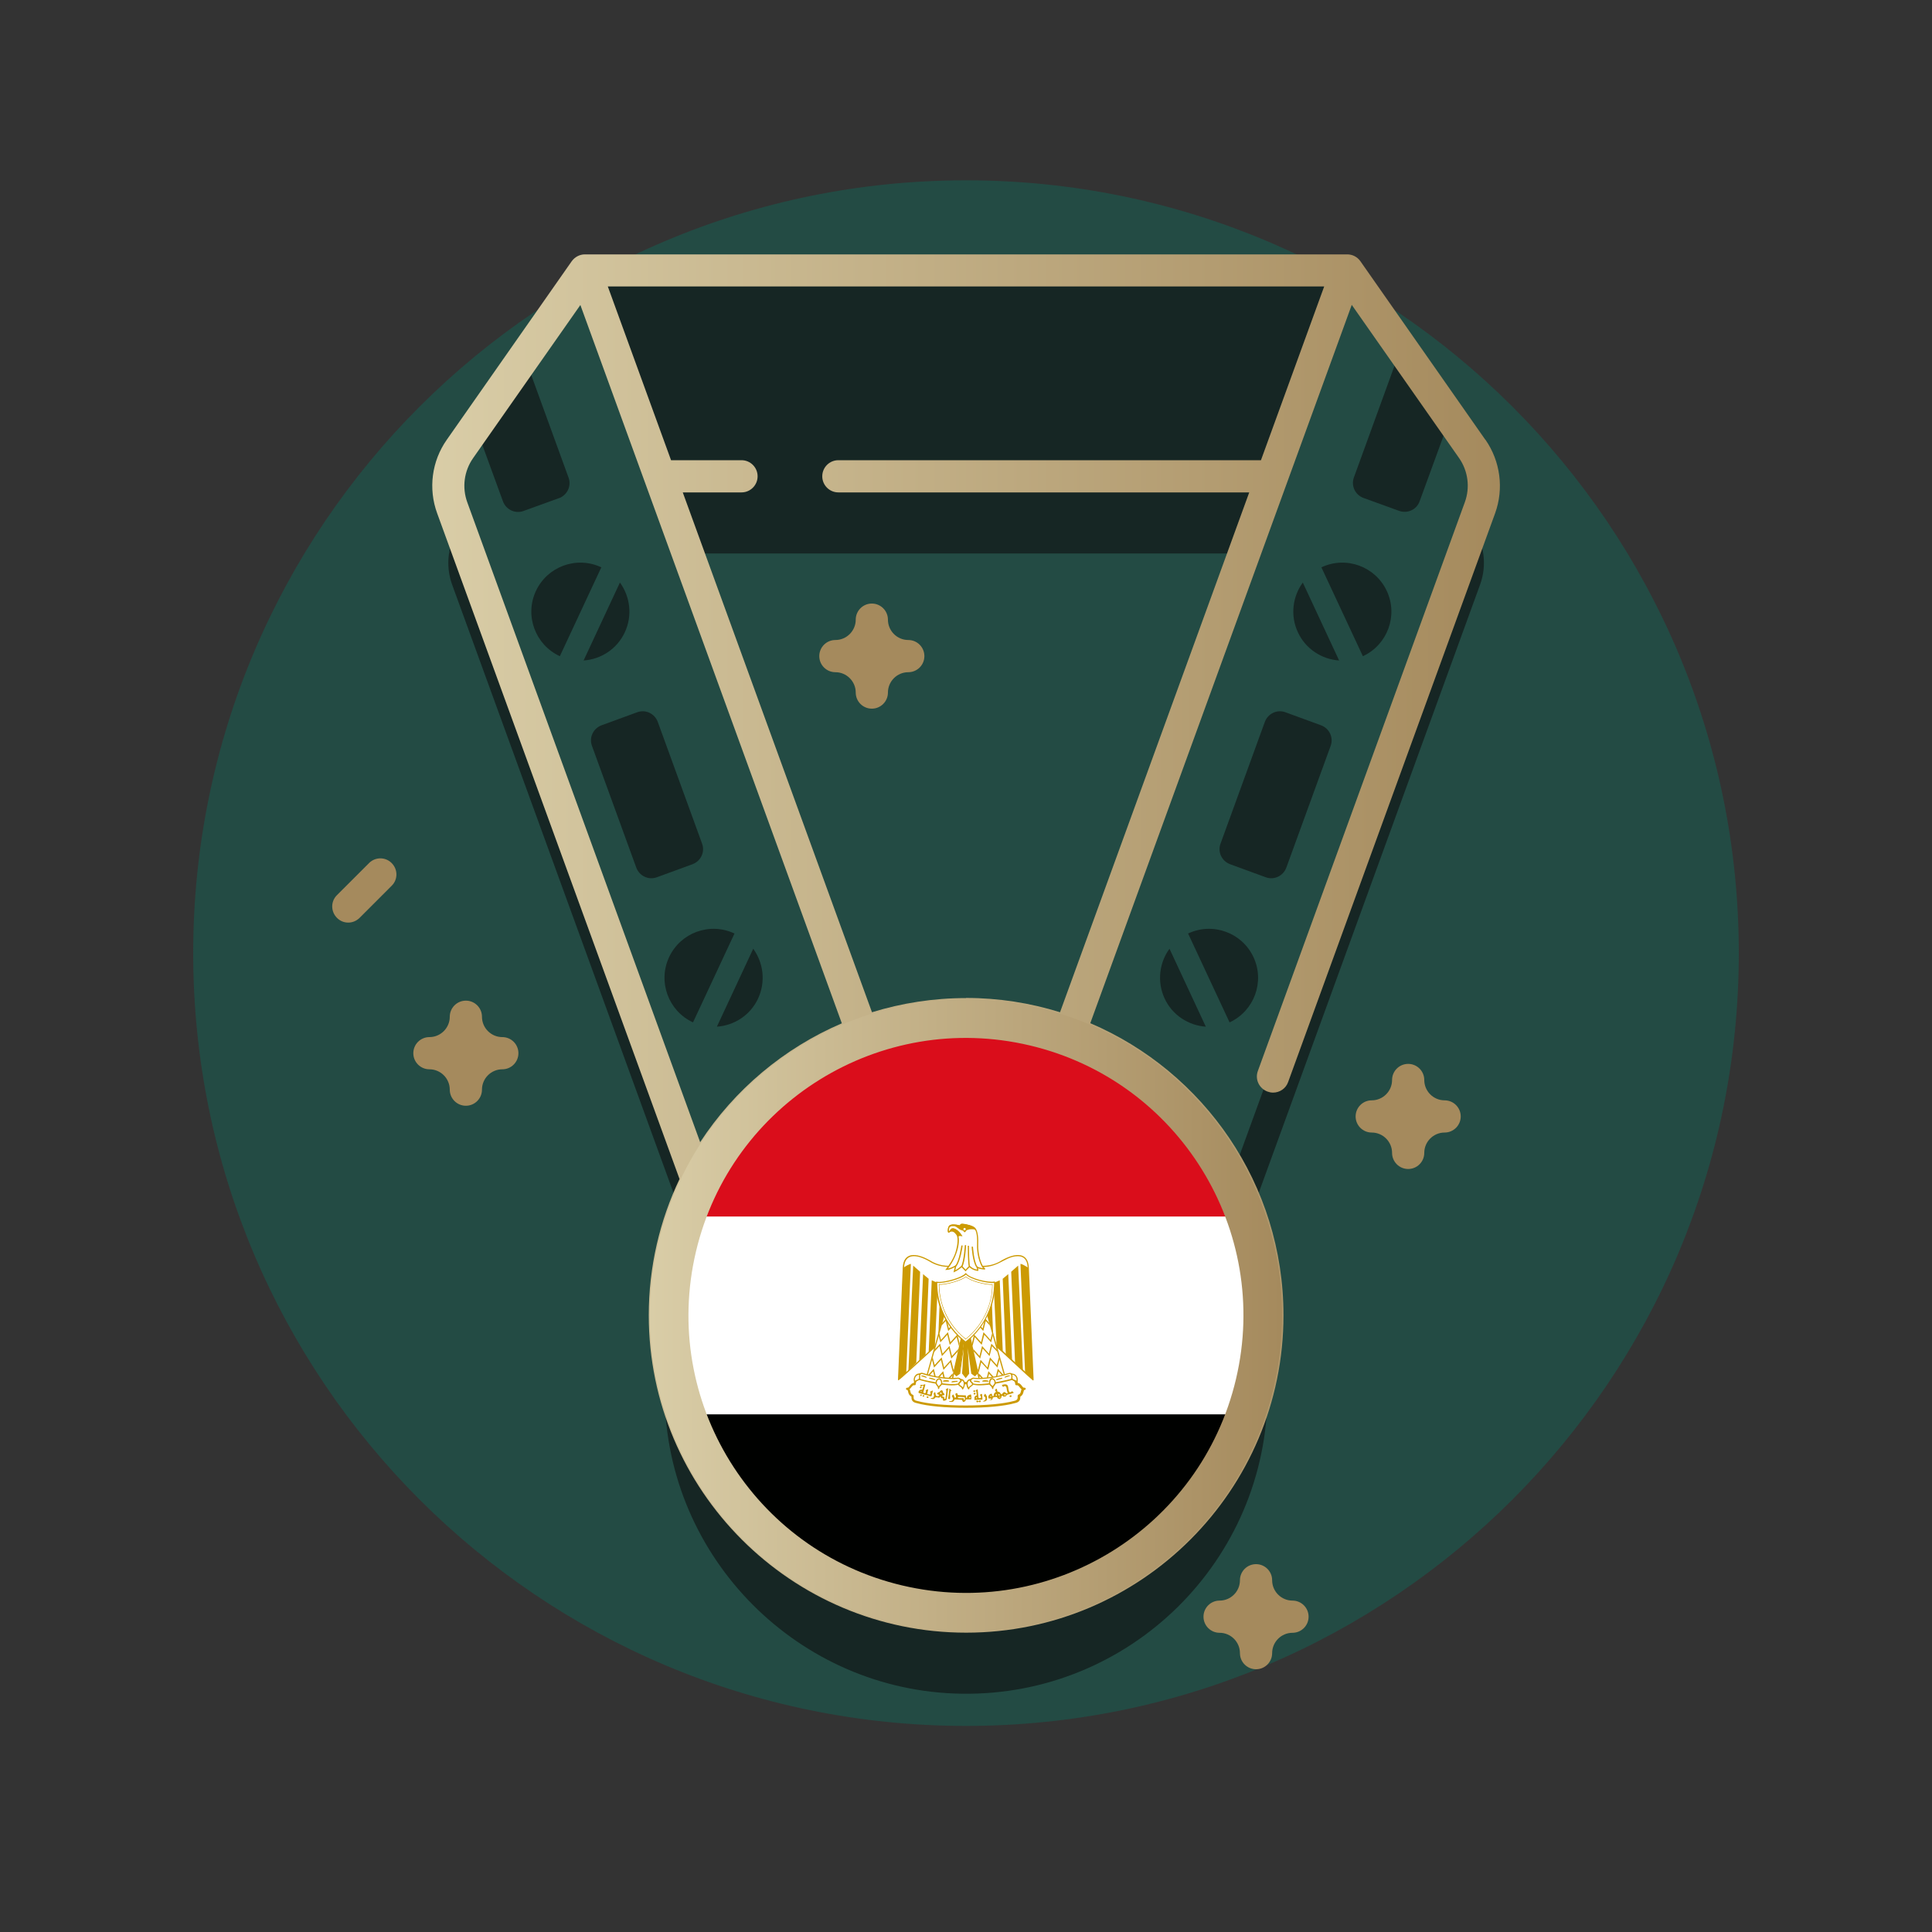 <svg width="150" height="150" viewBox="0 0 150 150" fill="none" xmlns="http://www.w3.org/2000/svg">
<rect x="0" y="0" width="150" height="150" fill="#333333" stroke="none"/>
<g clip-path="url(#clip0_2770_62047)">
<path d="M75 134C108.137 134 135 107.137 135 74C135 40.863 108.137 14 75 14C41.863 14 15 40.863 15 74C15 107.137 41.863 134 75 134Z" fill="#234B44"/>
<path d="M114.29 40.84L105.33 28.05C104.86 27.38 104.1 26.99 103.29 26.99H46.71C45.9 26.99 45.13 27.39 44.67 28.05L35.71 40.84C34.78 42.17 34.55 43.88 35.11 45.41L54.1 97.59C52.47 100.82 51.57 104.47 51.61 108.34C51.73 120.99 62.04 131.33 74.69 131.5C87.76 131.68 98.41 121.13 98.41 108.1C98.41 104.32 97.51 100.74 95.92 97.58L114.91 45.4C115.47 43.87 115.24 42.17 114.31 40.83L114.29 40.84ZM66.94 86.14L51.23 42.97H98.78L83.07 86.14C80.56 85.22 77.84 84.71 75.01 84.71C72.18 84.71 69.46 85.21 66.951 86.14H66.94Z" fill="#162624"/>
<path d="M103.681 36.99L104.231 21.01H45.051L45.601 36.99H103.681Z" fill="#162624"/>
<path d="M45.391 30.8L45.601 36.98H103.681L103.891 30.8H45.391Z" fill="#162624"/>
<path d="M70.029 89.64L55.009 95.11L34.739 39.43C34.179 37.9 34.409 36.2 35.339 34.86L36.809 32.77L37.929 33.13L40.519 29.43L40.599 27.36L45.049 21L70.029 89.64Z" fill="#234B44"/>
<path d="M79.25 89.64L94.27 95.11L114.54 39.43C115.1 37.9 114.87 36.2 113.94 34.86L112.47 32.77L111.35 33.13L108.76 29.43L108.68 27.36L104.23 21L79.25 89.64Z" fill="#234B44"/>
<path d="M43.411 38.67L40.651 39.67C40.001 39.91 39.291 39.57 39.051 38.93L36.801 32.77L40.581 27.37C40.631 27.44 40.671 27.53 40.701 27.62L44.141 37.08C44.381 37.73 44.041 38.44 43.401 38.68L43.411 38.67Z" fill="#162624"/>
<path d="M49.4 67.36L45.96 57.91C45.72 57.26 46.06 56.55 46.71 56.31L49.47 55.3C50.12 55.06 50.83 55.4 51.07 56.05L54.51 65.5C54.75 66.15 54.41 66.86 53.76 67.1L51 68.11C50.35 68.35 49.64 68.01 49.4 67.36Z" fill="#162624"/>
<path d="M46.69 44.04C46.69 44.04 46.679 44.04 46.669 44.04C44.76 43.15 42.499 43.98 41.609 45.88C40.719 47.79 41.55 50.05 43.45 50.94C43.45 50.94 43.459 50.94 43.469 50.94L46.69 44.04Z" fill="#162624"/>
<path d="M48.13 45.23L45.31 51.28C46.651 51.19 47.91 50.39 48.511 49.09C49.12 47.79 48.92 46.31 48.13 45.23Z" fill="#162624"/>
<path d="M57.029 72.47C57.029 72.47 57.019 72.47 57.009 72.47C55.099 71.58 52.839 72.41 51.949 74.31C51.059 76.22 51.889 78.48 53.789 79.37C53.789 79.37 53.799 79.37 53.809 79.37L57.029 72.47Z" fill="#162624"/>
<path d="M58.48 73.66L55.66 79.71C57 79.62 58.26 78.82 58.86 77.52C59.46 76.22 59.27 74.74 58.48 73.66Z" fill="#162624"/>
<path d="M112.469 32.76L110.219 38.92C109.989 39.57 109.269 39.9 108.619 39.66L105.859 38.66C105.209 38.42 104.879 37.71 105.119 37.06L108.559 27.6C108.589 27.51 108.629 27.43 108.679 27.35L112.459 32.75L112.469 32.76Z" fill="#162624"/>
<path d="M99.871 67.36L103.311 57.91C103.551 57.26 103.211 56.55 102.561 56.31L99.801 55.3C99.151 55.06 98.441 55.4 98.201 56.05L94.761 65.5C94.521 66.15 94.861 66.86 95.511 67.1L98.271 68.11C98.921 68.35 99.631 68.01 99.871 67.36Z" fill="#162624"/>
<path d="M102.59 44.04C102.59 44.04 102.6 44.04 102.61 44.04C104.52 43.15 106.78 43.98 107.67 45.88C108.56 47.79 107.73 50.05 105.83 50.94C105.83 50.94 105.82 50.94 105.81 50.94L102.59 44.04Z" fill="#162624"/>
<path d="M101.149 45.23L103.969 51.28C102.629 51.19 101.369 50.39 100.769 49.09C100.159 47.79 100.359 46.31 101.149 45.23Z" fill="#162624"/>
<path d="M92.24 72.47C92.24 72.47 92.25 72.47 92.26 72.47C94.17 71.58 96.43 72.41 97.32 74.31C98.21 76.22 97.38 78.48 95.48 79.37C95.48 79.37 95.47 79.37 95.46 79.37L92.24 72.47Z" fill="#162624"/>
<path d="M90.799 73.66L93.619 79.71C92.279 79.62 91.019 78.82 90.419 77.52C89.819 76.22 90.009 74.74 90.799 73.66Z" fill="#162624"/>
<path d="M75 125.53C87.923 125.53 98.4 115.053 98.4 102.13C98.4 89.207 87.923 78.73 75 78.73C62.076 78.73 51.6 89.207 51.6 102.13C51.6 115.053 62.076 125.53 75 125.53Z" fill="#BCA375"/>
<path d="M75.001 120.67C85.24 120.67 93.541 112.369 93.541 102.13C93.541 91.891 85.24 83.59 75.001 83.59C64.762 83.59 56.461 91.891 56.461 102.13C56.461 112.369 64.762 120.67 75.001 120.67Z" fill="#A58A5D"/>
<path d="M115.32 34.14L105.62 20.28C105.38 19.94 105 19.75 104.6 19.75H45.41C45.01 19.75 44.63 19.95 44.39 20.28L34.69 34.14C33.52 35.8 33.24 37.94 33.94 39.85L52.76 91.54C51.23 94.75 50.37 98.34 50.37 102.12C50.37 115.71 61.43 126.76 75.01 126.76C88.59 126.76 99.65 115.7 99.65 102.12C99.65 91.95 93.46 83.2 84.65 79.44L104.95 23.67L113.28 35.56C113.98 36.56 114.15 37.84 113.73 38.99L97.66 83.15C97.42 83.8 97.76 84.51 98.41 84.75C98.55 84.8 98.69 84.83 98.84 84.83C99.35 84.83 99.83 84.52 100.01 84.01L116.08 39.85C116.77 37.94 116.49 35.81 115.33 34.14H115.32ZM36.28 39C35.86 37.85 36.03 36.57 36.73 35.57L45.06 23.68L65.36 79.45C60.85 81.38 57.02 84.61 54.36 88.68L36.28 39ZM97.15 102.13C97.15 114.34 87.21 124.28 75 124.28C62.79 124.28 52.85 114.34 52.85 102.13C52.85 89.92 62.79 79.98 75 79.98C87.21 79.98 97.15 89.92 97.15 102.13ZM75 77.49C72.46 77.49 70.01 77.88 67.7 78.59L53.01 38.23H57.57C58.26 38.23 58.82 37.67 58.82 36.98C58.82 36.29 58.26 35.73 57.57 35.73H52.1L47.19 22.24H102.81L97.9 35.73H65.09C64.4 35.73 63.84 36.29 63.84 36.98C63.84 37.67 64.4 38.23 65.09 38.23H96.99L82.3 78.59C79.99 77.87 77.54 77.48 75 77.48V77.49Z" fill="url(#paint0_linear_2770_62047)"/>
<path d="M75.221 89.62L80.851 88.58C81.531 88.45 82.171 88.92 82.261 89.61L83.011 95.28C83.031 95.43 83.081 95.57 83.151 95.7L85.881 100.73C86.211 101.34 85.961 102.1 85.341 102.39L80.171 104.85C80.041 104.91 79.921 105 79.811 105.11L75.871 109.26C75.391 109.76 74.601 109.76 74.121 109.26L70.181 105.11C70.081 105 69.961 104.92 69.821 104.85L64.651 102.39C64.031 102.09 63.781 101.33 64.111 100.73L66.841 95.7C66.911 95.57 66.961 95.43 66.981 95.28L67.731 89.61C67.821 88.93 68.471 88.46 69.141 88.58L74.771 89.62C74.921 89.65 75.061 89.65 75.211 89.62H75.221Z" fill="#BCA375"/>
<path d="M75.001 106.66L69.151 107.74C68.471 107.87 67.831 107.4 67.741 106.71L66.961 100.81L64.121 95.59C63.791 94.98 64.041 94.22 64.661 93.93L70.031 91.37L74.121 87.06C74.601 86.56 75.391 86.56 75.871 87.06L79.961 91.37L85.331 93.93C85.951 94.23 86.201 94.99 85.871 95.59L83.031 100.81L82.251 106.71C82.161 107.39 81.511 107.86 80.841 107.74L74.991 106.66H75.001Z" fill="#BCA375"/>
<path d="M70.2 114.79C70.2 115.7 69.249 116.31 68.43 115.93C63.19 113.46 59.55 108.14 59.52 101.98C59.52 101.32 59.999 100.73 60.65 100.67C61.389 100.6 62.01 101.18 62.01 101.91C62.01 107.09 65.059 111.58 69.469 113.66C69.909 113.87 70.189 114.3 70.189 114.79H70.2Z" fill="#BCA375"/>
<path d="M90.481 101.97C90.451 108.13 86.811 113.45 81.571 115.92C80.751 116.31 79.801 115.69 79.801 114.78C79.801 114.29 80.081 113.86 80.521 113.65C84.921 111.57 87.981 107.09 87.981 101.9C87.981 101.17 88.601 100.59 89.341 100.66C90.001 100.72 90.471 101.31 90.471 101.97H90.481Z" fill="#BCA375"/>
<path d="M75.001 117.94C76.492 117.94 77.701 116.731 77.701 115.24C77.701 113.749 76.492 112.54 75.001 112.54C73.51 112.54 72.301 113.749 72.301 115.24C72.301 116.731 73.51 117.94 75.001 117.94Z" fill="#BCA375"/>
<path d="M27.041 71.63C26.721 71.63 26.401 71.51 26.16 71.26C25.671 70.77 25.671 69.98 26.16 69.5L28.651 67.01C29.14 66.52 29.93 66.52 30.41 67.01C30.901 67.5 30.901 68.29 30.41 68.77L27.921 71.26C27.68 71.5 27.36 71.63 27.041 71.63Z" fill="#A58A5D"/>
<path d="M36.17 85.85C35.48 85.85 34.92 85.29 34.92 84.6C34.92 83.73 34.21 83.02 33.34 83.02C32.65 83.02 32.09 82.46 32.09 81.77C32.09 81.08 32.65 80.52 33.34 80.52C34.21 80.52 34.92 79.81 34.92 78.94C34.92 78.25 35.48 77.69 36.17 77.69C36.86 77.69 37.42 78.25 37.42 78.94C37.42 79.81 38.13 80.52 39 80.52C39.69 80.52 40.25 81.08 40.25 81.77C40.25 82.46 39.69 83.02 39 83.02C38.13 83.02 37.42 83.73 37.42 84.6C37.42 85.29 36.86 85.85 36.17 85.85Z" fill="#A58A5D"/>
<path d="M97.519 129.6C96.829 129.6 96.269 129.04 96.269 128.35C96.269 127.48 95.559 126.77 94.689 126.77C93.999 126.77 93.439 126.21 93.439 125.52C93.439 124.83 93.999 124.27 94.689 124.27C95.559 124.27 96.269 123.56 96.269 122.69C96.269 122 96.829 121.44 97.519 121.44C98.209 121.44 98.769 122 98.769 122.69C98.769 123.56 99.479 124.27 100.349 124.27C101.039 124.27 101.599 124.83 101.599 125.52C101.599 126.21 101.039 126.77 100.349 126.77C99.479 126.77 98.769 127.48 98.769 128.35C98.769 129.04 98.209 129.6 97.519 129.6Z" fill="#A58A5D"/>
<path d="M109.33 90.76C108.64 90.76 108.08 90.2 108.08 89.51C108.08 88.64 107.37 87.93 106.5 87.93C105.81 87.93 105.25 87.37 105.25 86.68C105.25 85.99 105.81 85.43 106.5 85.43C107.37 85.43 108.08 84.72 108.08 83.85C108.08 83.16 108.64 82.6 109.33 82.6C110.02 82.6 110.58 83.16 110.58 83.85C110.58 84.72 111.29 85.43 112.16 85.43C112.85 85.43 113.41 85.99 113.41 86.68C113.41 87.37 112.85 87.93 112.16 87.93C111.29 87.93 110.58 88.64 110.58 89.51C110.58 90.2 110.02 90.76 109.33 90.76Z" fill="#A58A5D"/>
<path d="M67.689 55.02C66.999 55.02 66.439 54.46 66.439 53.77C66.439 52.9 65.729 52.19 64.859 52.19C64.169 52.19 63.609 51.63 63.609 50.94C63.609 50.25 64.169 49.69 64.859 49.69C65.729 49.69 66.439 48.98 66.439 48.11C66.439 47.42 66.999 46.86 67.689 46.86C68.379 46.86 68.939 47.42 68.939 48.11C68.939 48.98 69.649 49.69 70.519 49.69C71.209 49.69 71.769 50.25 71.769 50.94C71.769 51.63 71.209 52.19 70.519 52.19C69.649 52.19 68.939 52.9 68.939 53.77C68.939 54.46 68.379 55.02 67.689 55.02Z" fill="#A58A5D"/>
<mask id="mask0_2770_62047" style="mask-type:luminance" maskUnits="userSpaceOnUse" x="51" y="79" width="48" height="47">
<path d="M97.42 107.421C100.343 95.037 92.673 82.628 80.288 79.705C67.904 76.782 55.495 84.452 52.572 96.836C49.649 109.221 57.319 121.63 69.703 124.553C82.088 127.476 94.497 119.806 97.42 107.421Z" fill="white"/>
</mask>
<g mask="url(#mask0_2770_62047)">
<path d="M109.549 79.09H40.44V125.17H109.549V79.09Z" fill="white"/>
<path d="M109.549 109.81H40.44V125.17H109.549V109.81Z" fill="#000100"/>
<path d="M109.549 79.09H40.44V94.45H109.549V79.09Z" fill="#DA0D1B"/>
<path fill-rule="evenodd" clip-rule="evenodd" d="M75.04 102.33L80.2 107.12L79.83 98.43C79.78 97.11 78.63 97.41 77.8 97.89C76.96 98.43 76 98.43 74.98 98.07C73.96 98.43 73.01 98.43 72.16 97.89C71.33 97.41 70.19 97.11 70.13 98.43L69.76 107.12L75.04 102.33Z" fill="white"/>
<path d="M75.039 102.4C69.859 107.08 69.709 107.32 69.719 107.12L70.089 98.43C70.139 97.2 71.129 97.25 72.189 97.85C73.529 98.71 74.889 98 74.999 98.03C76.069 98.41 76.999 98.35 77.779 97.85C78.839 97.25 79.829 97.2 79.879 98.43L80.249 107.11C80.249 107.11 80.249 107.12 80.249 107.13C80.249 107.16 80.229 107.18 80.199 107.18C79.669 106.74 78.949 106.03 75.039 102.41V102.4ZM70.179 98.43L69.819 107.01C75.269 102.09 75.009 102.24 75.079 102.3L80.149 107.01L79.789 98.43C79.769 97.83 79.509 97.53 79.029 97.53C77.799 97.53 77.319 98.93 74.989 98.12C73.899 98.5 72.939 98.43 72.149 97.93C71.169 97.37 70.239 97.28 70.189 98.43H70.179Z" fill="#CC9A03"/>
<path fill-rule="evenodd" clip-rule="evenodd" d="M76.478 99.57L76.648 103.76L77.129 104.24L76.948 99.63C76.829 99.63 76.528 99.63 76.478 99.58V99.57Z" fill="#CC9A03"/>
<path fill-rule="evenodd" clip-rule="evenodd" d="M75.21 103.29L75.939 106.58L75.7 106.82L75.45 106.64L75.04 103.7L75.21 106.64L74.98 106.94L74.74 106.64L74.909 103.7L74.499 106.64L74.249 106.82L74.019 106.58L74.74 103.29H75.21Z" fill="#CC9A03"/>
<path d="M74.978 107L74.698 106.64C74.728 106.2 74.819 104.59 74.819 104.7L74.549 106.65L74.258 106.86L73.978 106.58C73.999 106.48 74.739 103.13 74.709 103.23H75.249C75.418 104.02 76.019 106.75 75.978 106.58L75.698 106.86L75.409 106.65L75.138 104.7L75.249 106.65L74.969 107.01L74.978 107ZM74.778 106.62L74.978 106.87L75.178 106.62L75.008 103.7H75.088L75.499 106.61L75.709 106.76L75.909 106.56L75.198 103.32H74.788L74.079 106.56L74.278 106.76L74.489 106.61L74.898 103.69H74.978L74.808 106.62H74.778Z" fill="#CC9A03"/>
<path fill-rule="evenodd" clip-rule="evenodd" d="M70.72 98.13L70.36 106.58L69.76 107.12L70.13 98.43C70.3 98.31 70.61 98.13 70.72 98.13Z" fill="#CC9A03"/>
<path fill-rule="evenodd" clip-rule="evenodd" d="M71.139 105.8L70.529 106.42L70.899 98.26C71.019 98.38 71.369 98.67 71.439 98.74C71.259 102.94 71.309 101.69 71.139 105.81V105.8Z" fill="#CC9A03"/>
<path fill-rule="evenodd" clip-rule="evenodd" d="M72.099 99.27L71.859 105.17L71.369 105.65L71.669 98.92C71.789 99.04 72.029 99.21 72.089 99.28L72.099 99.27Z" fill="#CC9A03"/>
<path fill-rule="evenodd" clip-rule="evenodd" d="M72.82 99.57L72.58 104.6L72.1 104.99L72.34 99.4C72.46 99.45 72.7 99.58 72.82 99.58V99.57Z" fill="#CC9A03"/>
<path fill-rule="evenodd" clip-rule="evenodd" d="M73.48 99.57L73.31 103.76L72.83 104.24L73.01 99.63C73.13 99.63 73.43 99.63 73.49 99.58L73.48 99.57Z" fill="#CC9A03"/>
<path fill-rule="evenodd" clip-rule="evenodd" d="M79.228 98.13L79.588 106.58L80.198 107.12L79.829 98.43C79.659 98.31 79.349 98.13 79.239 98.13H79.228Z" fill="#CC9A03"/>
<path fill-rule="evenodd" clip-rule="evenodd" d="M78.81 105.8L79.42 106.42L79.05 98.26C78.93 98.38 78.57 98.67 78.51 98.74C78.69 102.94 78.64 101.69 78.81 105.81V105.8Z" fill="#CC9A03"/>
<path fill-rule="evenodd" clip-rule="evenodd" d="M77.85 99.27L78.09 105.17L78.58 105.65L78.28 98.92C78.16 99.04 77.92 99.21 77.86 99.28L77.85 99.27Z" fill="#CC9A03"/>
<path fill-rule="evenodd" clip-rule="evenodd" d="M77.139 99.57L77.379 104.6L77.859 104.99L77.619 99.4C77.499 99.45 77.259 99.58 77.139 99.58V99.57Z" fill="#CC9A03"/>
<path fill-rule="evenodd" clip-rule="evenodd" d="M73.36 101.84L71.92 106.94L73.9 107.24L74.74 103.41L73.36 101.84Z" fill="white"/>
<path d="M73.9 107.28C72.02 106.96 71.86 107.03 71.89 106.92C73.34 101.83 73.31 101.7 73.4 101.81L74.78 103.38C74.78 103.38 74.79 103.4 74.79 103.42C73.89 107.45 73.98 107.29 73.9 107.29V107.28ZM71.98 106.9L73.87 107.19L74.7 103.42L73.39 101.93L71.99 106.9H71.98Z" fill="#CC9A03"/>
<path fill-rule="evenodd" clip-rule="evenodd" d="M76.599 101.84L78.029 106.94L76.059 107.24L75.209 103.41L76.599 101.84Z" fill="white"/>
<path d="M76.06 107.28C75.99 107.28 76.08 107.45 75.17 103.41C75.17 103.4 75.17 103.38 75.18 103.37C76.42 101.97 76.6 101.68 76.64 101.82L78.08 106.91C78.08 106.91 78.08 106.94 78.08 106.95C78.08 106.96 78.06 106.97 78.05 106.97C77.55 107.05 75.97 107.29 76.07 107.27L76.06 107.28ZM75.27 103.42L76.1 107.19L77.98 106.9L76.58 101.93L75.27 103.42Z" fill="#CC9A03"/>
<path fill-rule="evenodd" clip-rule="evenodd" d="M78.389 106.82C78.269 106.82 78.099 106.87 78.029 106.94L78.389 106.82Z" fill="white"/>
<path fill-rule="evenodd" clip-rule="evenodd" d="M77.799 107C77.729 107 77.499 107.05 77.379 107.12L77.799 107Z" fill="white"/>
<path fill-rule="evenodd" clip-rule="evenodd" d="M75.629 107.24C75.749 107.24 75.989 107.24 76.049 107.29L75.629 107.24Z" fill="white"/>
<path fill-rule="evenodd" clip-rule="evenodd" d="M76.289 107.24C76.349 107.18 76.589 107.18 76.709 107.24H76.289Z" fill="white"/>
<path fill-rule="evenodd" clip-rule="evenodd" d="M75.899 98.62L75.829 98.35C75.959 98.49 76.459 98.52 76.459 98.52C76.159 98.39 75.859 97.38 75.889 96.58C75.919 95.78 75.779 95.46 75.659 95.34C75.509 95.19 75.029 95.06 74.709 95.04C74.529 95.04 74.559 95.18 74.559 95.18C74.229 95.09 73.889 95.06 73.739 95.16C73.599 95.25 73.569 95.73 73.669 95.64C73.919 95.44 74.139 95.62 74.289 95.84C74.419 96.03 74.409 96.57 74.219 97.21C74.019 97.88 73.469 98.54 73.469 98.54C73.769 98.54 74.189 98.27 74.189 98.27L74.089 98.68C74.409 98.53 74.659 98.3 74.659 98.3L74.959 98.61C75.059 98.48 75.259 98.3 75.259 98.3C75.259 98.3 75.509 98.57 75.889 98.6L75.899 98.62Z" fill="white"/>
<path d="M74.029 98.79L74.129 98.38C73.629 98.66 73.449 98.58 73.389 98.6C73.709 98.21 74.049 97.68 74.189 97.21C74.389 96.55 74.379 96.04 74.259 95.88C73.929 95.41 73.729 95.71 73.659 95.71C73.499 95.71 73.579 95.23 73.719 95.13C73.859 95.04 74.149 95.04 74.519 95.13C74.539 95.04 74.609 95.01 74.699 95.01H74.719C75.059 95.03 75.549 95.17 75.699 95.32C75.829 95.45 75.979 95.78 75.949 96.59C75.909 97.41 76.229 98.37 76.489 98.48L76.469 98.57C76.469 98.57 76.129 98.55 75.929 98.47C75.979 98.61 75.959 98.64 75.949 98.65V98.67H75.899C75.579 98.64 75.349 98.46 75.269 98.39C75.039 98.61 75.039 98.64 74.969 98.71L74.659 98.39C74.329 98.68 74.099 98.75 74.029 98.79ZM74.269 98.19L74.169 98.62C74.369 98.51 74.549 98.37 74.669 98.26L74.969 98.57C75.059 98.46 75.169 98.36 75.279 98.26C75.509 98.5 75.759 98.56 75.869 98.57C75.859 98.52 75.829 98.44 75.799 98.37L75.869 98.32C75.939 98.39 76.159 98.44 76.319 98.46C76.049 98.15 75.819 97.29 75.859 96.58C75.889 95.76 75.739 95.48 75.639 95.38C75.499 95.24 75.029 95.11 74.719 95.09H74.709C74.709 95.09 74.649 95.09 74.629 95.11C74.609 95.13 74.619 95.17 74.619 95.17V95.24C74.559 95.23 73.989 95.06 73.779 95.2C73.699 95.25 73.659 95.5 73.679 95.6C73.919 95.41 74.169 95.56 74.349 95.82C74.559 96.13 74.489 97.33 73.599 98.49C73.859 98.44 74.149 98.27 74.289 98.18L74.269 98.19Z" fill="#CC9A03"/>
<path d="M74.24 98.32L74.17 98.26C74.47 97.92 74.64 96.71 74.64 96.7H74.74C74.74 96.76 74.56 97.97 74.24 98.33V98.32Z" fill="#CC9A03"/>
<path d="M74.709 98.35L74.629 98.3C74.839 97.91 74.909 96.68 74.909 96.67H75.009C75.009 96.73 74.939 97.94 74.719 98.35H74.709Z" fill="#CC9A03"/>
<path d="M75.219 98.34C75.139 98.1 75.139 96.78 75.139 96.72H75.229C75.229 97.1 75.249 98.12 75.309 98.31L75.219 98.34Z" fill="#CC9A03"/>
<path d="M75.799 98.38C75.51 97.96 75.439 96.84 75.439 96.79H75.54C75.54 96.79 75.609 97.93 75.879 98.33L75.799 98.38Z" fill="#CC9A03"/>
<path fill-rule="evenodd" clip-rule="evenodd" d="M74.38 96.1C74.37 95.99 74.34 95.91 74.3 95.85C74.15 95.63 73.93 95.45 73.68 95.65C73.68 95.65 73.77 95.38 73.95 95.37C74.09 95.37 74.41 95.48 74.7 95.96C74.7 95.96 74.49 95.91 74.44 95.96C74.35 96.04 74.38 96.1 74.38 96.1Z" fill="#CC9A03"/>
<path d="M74.37 96.11C74.37 96.11 74.36 96.09 74.37 96.06C74.36 95.97 74.33 95.91 74.3 95.86C74.1 95.57 73.9 95.5 73.7 95.66L73.67 95.69C73.75 95.45 73.86 95.37 73.96 95.36H73.97C74.15 95.36 74.45 95.52 74.71 95.96L74.73 95.99C74.58 95.96 74.42 95.92 74.39 96.06C74.39 96.07 74.39 96.09 74.39 96.1H74.36L74.37 96.11ZM74.37 96.01C74.43 95.91 74.51 95.92 74.66 95.95C74.28 95.33 73.87 95.39 73.94 95.39C73.81 95.39 73.73 95.54 73.7 95.61C73.98 95.42 74.31 95.73 74.37 96.01Z" fill="#CC9A03"/>
<path fill-rule="evenodd" clip-rule="evenodd" d="M73.649 95.32C73.669 95.25 73.699 95.19 73.739 95.16C73.889 95.06 74.219 95.09 74.559 95.18C74.559 95.18 74.529 95.04 74.709 95.04C75.029 95.06 75.509 95.19 75.659 95.34C75.699 95.38 75.739 95.43 75.769 95.52C75.649 95.36 75.129 95.45 75.029 95.52C74.999 95.55 74.969 95.64 74.919 95.64C74.839 95.64 74.849 95.62 74.819 95.6C74.789 95.57 74.779 95.52 74.749 95.52C74.669 95.53 74.539 95.47 74.369 95.34C74.199 95.21 74.139 95.18 73.919 95.19C73.709 95.21 73.639 95.33 73.639 95.33L73.649 95.32Z" fill="#CC9A03"/>
<path d="M74.93 95.67C74.85 95.67 74.85 95.66 74.8 95.58C74.79 95.56 74.78 95.54 74.77 95.54C74.65 95.56 74.47 95.43 74.38 95.35C74.19 95.2 74.14 95.19 73.94 95.2C73.73 95.22 73.67 95.33 73.67 95.33H73.65V95.3C73.7 95.16 73.76 95.07 74.04 95.07C74.18 95.07 74.36 95.1 74.56 95.15C74.56 95.07 74.61 95.01 74.72 95.02C75.05 95.04 75.53 95.17 75.68 95.33C75.75 95.41 75.77 95.46 75.8 95.53H75.76C75.66 95.39 75.35 95.44 75.19 95.47C75.09 95.49 75.04 95.5 75.01 95.57C74.99 95.61 74.96 95.65 74.92 95.65L74.93 95.67ZM74.77 95.52C74.77 95.52 74.82 95.57 74.85 95.6C74.85 95.6 74.85 95.61 74.86 95.62C74.86 95.63 74.88 95.64 74.93 95.64C74.95 95.64 74.97 95.6 74.99 95.57C75.03 95.5 75.05 95.49 75.18 95.46C75.34 95.43 75.6 95.38 75.74 95.48C75.72 95.43 75.69 95.39 75.65 95.36C75.41 95.12 74.62 95.05 74.69 95.06C74.64 95.06 74.61 95.07 74.59 95.1C74.56 95.13 74.57 95.18 74.57 95.18V95.2C74.3 95.14 73.79 95.01 73.68 95.27C73.77 95.19 73.89 95.18 74.01 95.18C74.17 95.18 74.24 95.22 74.39 95.34C74.47 95.4 74.67 95.55 74.76 95.52H74.77Z" fill="#CC9A03"/>
<path fill-rule="evenodd" clip-rule="evenodd" d="M74.979 95.43C74.979 95.31 74.799 95.31 74.799 95.43C74.799 95.55 74.979 95.55 74.979 95.43Z" fill="white"/>
<path d="M76.219 104.41L76.419 103.63L76.949 104.22L77.079 103.7L77.029 103.51L76.899 104.03L76.359 103.43L76.169 104.21L75.629 103.61L75.459 104.3L75.509 104.51L75.679 103.81L76.219 104.41Z" fill="#CC9A03"/>
<path d="M76.299 104.7L76.829 105.29L77.019 104.51L77.439 104.97L77.379 104.76L76.969 104.32L76.779 105.1L76.249 104.5L76.049 105.28L75.559 104.73L75.599 104.92L76.099 105.48L76.299 104.7Z" fill="#CC9A03"/>
<path d="M76.53 102.56L76.87 102.93L76.81 102.72L76.48 102.36L76.29 103.14L75.9 102.71L75.84 102.78L76.34 103.34L76.53 102.56Z" fill="#CC9A03"/>
<path d="M75.779 102.85L75.639 103L75.559 103.32L75.459 103.21L75.389 103.28L75.609 103.52L75.779 102.85Z" fill="#CC9A03"/>
<path d="M76.18 105.77L76.72 106.36L76.91 105.59L77.44 106.18L77.6 105.55L77.55 105.37L77.39 105.98L76.86 105.39L76.66 106.17L76.13 105.57L75.93 106.35L75.9 106.31L75.94 106.5L75.99 106.55L76.18 105.77Z" fill="#CC9A03"/>
<path d="M76.58 107.11L76.68 107.1L76.79 106.66L77.13 107.03L77.24 107.01L76.74 106.46L76.58 107.11Z" fill="#CC9A03"/>
<path d="M76.34 107.15L76.45 107.13L76.01 106.64L75.99 106.72L76.03 106.93L76.06 106.84L76.34 107.15Z" fill="#CC9A03"/>
<path d="M77.289 107.01L77.389 106.99L77.519 106.47L77.919 106.91L77.969 106.9L77.949 106.8L77.469 106.27L77.289 107.01Z" fill="#CC9A03"/>
<path d="M73.549 103.63L73.739 104.41L74.279 103.81L74.449 104.51L74.499 104.3L74.329 103.61L73.789 104.21L73.599 103.43L73.059 104.03L72.929 103.51L72.879 103.7L73.009 104.22L73.549 103.63Z" fill="#CC9A03"/>
<path d="M73.129 105.29L73.669 104.7L73.859 105.48L74.369 104.92L74.409 104.73L73.909 105.28L73.719 104.5L73.179 105.1L72.989 104.32L72.579 104.76L72.529 104.97L72.939 104.51L73.129 105.29Z" fill="#CC9A03"/>
<path d="M73.62 103.34L74.13 102.78L74.06 102.71L73.67 103.14L73.48 102.36L73.15 102.72L73.09 102.93L73.43 102.56L73.62 103.34Z" fill="#CC9A03"/>
<path d="M74.57 103.28L74.51 103.21L74.4 103.32L74.32 103L74.189 102.85L74.35 103.52L74.57 103.28Z" fill="#CC9A03"/>
<path d="M73.059 105.59L73.249 106.36L73.779 105.77L73.979 106.55L74.019 106.5L74.059 106.31L74.029 106.35L73.839 105.57L73.299 106.17L73.109 105.39L72.569 105.98L72.409 105.37L72.359 105.55L72.519 106.18L73.059 105.59Z" fill="#CC9A03"/>
<path d="M73.93 106.93L73.97 106.72L73.95 106.64L73.51 107.13L73.63 107.15L73.9 106.84L73.93 106.93Z" fill="#CC9A03"/>
<path d="M72.719 107.01L72.839 107.03L73.169 106.66L73.279 107.1L73.389 107.11L73.229 106.46L72.719 107.01Z" fill="#CC9A03"/>
<path d="M72.02 106.8L71.99 106.9L72.05 106.91L72.45 106.47L72.57 106.99L72.68 107.01L72.5 106.27L72.02 106.8Z" fill="#CC9A03"/>
<path fill-rule="evenodd" clip-rule="evenodd" d="M74.98 109.21C76.48 109.21 77.92 109.09 78.76 108.85C79.12 108.79 79.12 108.6 79.12 108.36C79.48 108.24 79.29 107.82 79.54 107.82C79.29 107.88 79.24 107.4 78.93 107.46C78.93 107.04 78.51 106.98 78.15 107.1C76.87 107.53 72.86 107.45 71.8 107.1C71.44 106.98 71.02 107.04 71.02 107.46C70.72 107.4 70.66 107.88 70.41 107.82C70.66 107.82 70.47 108.24 70.83 108.36C70.83 108.6 70.83 108.78 71.2 108.85C72.03 109.09 73.47 109.21 74.97 109.21H74.98Z" fill="white"/>
<path d="M74.98 109.3C73.37 109.3 71.99 109.17 71.19 108.94C70.79 108.87 70.76 108.65 70.76 108.43C70.48 108.29 70.52 107.97 70.46 107.92C70.28 107.92 70.32 107.71 70.48 107.74C70.53 107.74 70.58 107.67 70.63 107.6C70.71 107.5 70.8 107.38 70.95 107.37C71.01 106.96 71.45 106.89 71.84 107.02C72.42 107.21 73.36 107.25 74.35 107.28C77.69 107.41 78.01 106.96 78.48 106.96C78.79 106.96 78.98 107.11 79.02 107.37C79.17 107.38 79.26 107.5 79.34 107.6C79.39 107.67 79.44 107.73 79.49 107.74C79.66 107.7 79.7 107.91 79.52 107.92C79.45 107.96 79.49 108.29 79.22 108.43C79.22 108.65 79.18 108.87 78.79 108.94C77.99 109.17 76.6 109.3 74.99 109.3H74.98ZM70.63 107.87C70.7 108.02 70.67 108.22 70.87 108.29C71.04 108.35 70.75 108.69 71.22 108.77C72 108.99 73.4 109.12 74.97 109.12C76.54 109.12 77.93 108.99 78.72 108.77C79.2 108.68 78.9 108.34 79.07 108.28C79.28 108.21 79.24 108.01 79.31 107.86C79.16 107.75 79.09 107.52 78.93 107.55C78.88 107.56 78.82 107.52 78.82 107.46C78.82 107.12 78.46 107.09 78.16 107.19C77.22 107.51 75.33 107.5 74.31 107.46C71.33 107.35 72 107.14 71.47 107.14C71.3 107.14 71.1 107.2 71.1 107.46C71.1 107.49 71.09 107.51 71.07 107.53C70.98 107.6 70.96 107.44 70.75 107.71C70.71 107.76 70.67 107.82 70.61 107.86L70.63 107.87Z" fill="#CC9A03"/>
<path fill-rule="evenodd" clip-rule="evenodd" d="M72.939 106.94C73.419 107 73.959 107.06 74.389 107C74.629 107 74.799 107.41 74.319 107.48C73.549 107.58 72.249 107.33 71.499 107.12C71.079 106.94 71.379 106.58 71.619 106.63C71.989 106.75 72.459 106.87 72.939 106.93V106.94Z" fill="white"/>
<path d="M71.49 107.17C71.01 106.96 71.33 106.52 71.63 106.59C73.3 107.13 74.57 106.94 74.38 106.96C74.53 106.96 74.66 107.08 74.67 107.23C74.72 107.91 72.14 107.36 71.49 107.17ZM71.52 107.08C72.08 107.24 74.61 107.76 74.57 107.23C74.57 107.14 74.48 107.05 74.38 107.05C73.64 107.14 72.38 106.93 71.6 106.68C71.38 106.64 71.17 106.93 71.51 107.08H71.52Z" fill="#CC9A03"/>
<path fill-rule="evenodd" clip-rule="evenodd" d="M75.579 107C75.329 107 75.159 107.41 75.629 107.48C76.409 107.58 77.699 107.33 78.449 107.12C78.869 106.94 78.569 106.58 78.329 106.63C77.269 106.97 76.099 107.06 75.579 107Z" fill="white"/>
<path d="M75.289 107.23C75.299 107.08 75.439 106.96 75.579 106.96C76.009 107.02 76.569 106.96 77.009 106.9C77.819 106.79 78.289 106.59 78.389 106.59C78.699 106.59 78.889 106.99 78.479 107.17C77.869 107.35 75.249 107.91 75.299 107.23H75.289ZM75.579 107.05C75.479 107.05 75.389 107.14 75.389 107.23C75.349 107.76 77.879 107.23 78.449 107.07C78.799 106.91 78.539 106.64 78.349 106.68C77.599 106.92 76.329 107.14 75.579 107.05Z" fill="#CC9A03"/>
<path fill-rule="evenodd" clip-rule="evenodd" d="M71.45 106.7C71.08 106.64 70.91 107.06 71.03 107.29C71.08 107.17 71.33 107.17 71.39 107.05C71.45 106.87 71.34 106.87 71.45 106.69V106.7Z" fill="white"/>
<path d="M71.02 107.34C71.02 107.34 70.99 107.34 70.98 107.31C70.84 107.03 71.06 106.57 71.45 106.65C71.48 106.65 71.5 106.7 71.48 106.72C71.42 106.8 71.43 106.83 71.44 106.87C71.5 107.23 71.12 107.18 71.06 107.3C71.06 107.32 71.04 107.33 71.02 107.33V107.34ZM71.36 106.74C71.13 106.74 70.99 106.99 71.04 107.2C71.2 107.09 71.39 107.13 71.35 106.9C71.35 106.85 71.34 106.81 71.37 106.74H71.36Z" fill="#CC9A03"/>
<path fill-rule="evenodd" clip-rule="evenodd" d="M72.879 107.8C72.879 107.56 73.118 107.59 73.118 107.35C73.118 107.23 73.058 107.05 72.939 107.05C72.819 107.05 72.698 107.17 72.698 107.29C72.648 107.53 72.879 107.56 72.879 107.8Z" fill="white"/>
<path d="M72.829 107.8C72.829 107.57 72.579 107.56 72.649 107.28C72.649 107.15 72.789 107.01 72.929 107.01C73.069 107.01 73.159 107.21 73.159 107.36C73.159 107.61 72.919 107.61 72.919 107.81C72.919 107.84 72.819 107.87 72.819 107.81L72.829 107.8ZM72.929 107.1C72.839 107.1 72.739 107.2 72.739 107.29C72.699 107.45 72.809 107.5 72.879 107.63C72.959 107.52 73.069 107.51 73.069 107.36C73.069 107.26 73.009 107.11 72.929 107.11V107.1Z" fill="#CC9A03"/>
<path fill-rule="evenodd" clip-rule="evenodd" d="M74.59 107.12C74.95 107.12 74.909 107.6 74.74 107.83C74.74 107.66 74.439 107.59 74.439 107.47C74.439 107.29 74.71 107.29 74.6 107.11L74.59 107.12Z" fill="white"/>
<path d="M74.739 107.88C74.739 107.88 74.739 107.88 74.729 107.88C74.709 107.88 74.689 107.86 74.689 107.83C74.689 107.69 74.389 107.62 74.389 107.47C74.389 107.36 74.459 107.31 74.509 107.26C74.639 107.15 74.509 107.16 74.549 107.09C74.549 107.07 74.569 107.06 74.589 107.06C74.969 107.06 74.989 107.55 74.779 107.85C74.779 107.86 74.759 107.87 74.739 107.87V107.88ZM74.669 107.18C74.689 107.33 74.489 107.35 74.489 107.48C74.489 107.51 74.549 107.55 74.599 107.58C74.659 107.62 74.719 107.66 74.759 107.72C74.849 107.53 74.869 107.23 74.679 107.18H74.669Z" fill="#CC9A03"/>
<path fill-rule="evenodd" clip-rule="evenodd" d="M78.51 106.7C78.88 106.64 79.05 107.06 78.93 107.29C78.88 107.17 78.63 107.17 78.57 107.05C78.51 106.87 78.62 106.87 78.51 106.69V106.7Z" fill="white"/>
<path d="M78.929 107.34C78.929 107.34 78.899 107.33 78.889 107.31C78.869 107.27 78.799 107.24 78.739 107.22C78.589 107.16 78.479 107.11 78.519 106.88C78.519 106.84 78.529 106.81 78.479 106.73C78.459 106.7 78.479 106.66 78.509 106.66C78.909 106.59 79.119 107.04 78.979 107.32C78.979 107.34 78.959 107.35 78.939 107.35L78.929 107.34ZM78.589 106.74C78.619 106.8 78.619 106.85 78.609 106.9C78.569 107.14 78.769 107.09 78.919 107.2C78.959 106.99 78.829 106.74 78.599 106.74H78.589Z" fill="#CC9A03"/>
<path fill-rule="evenodd" clip-rule="evenodd" d="M77.07 107.8C77.07 107.56 76.83 107.59 76.83 107.35C76.83 107.23 76.89 107.05 77.01 107.05C77.13 107.05 77.25 107.17 77.25 107.29C77.3 107.53 77.07 107.56 77.07 107.8Z" fill="white"/>
<path d="M77.019 107.8C77.019 107.6 76.779 107.61 76.779 107.35C76.779 107.2 76.859 107 77.009 107C77.159 107 77.299 107.14 77.299 107.29C77.359 107.54 77.119 107.59 77.119 107.8C77.119 107.86 77.029 107.86 77.029 107.8H77.019ZM77.019 107.1C76.939 107.1 76.879 107.25 76.879 107.35C76.879 107.5 76.989 107.52 77.069 107.62C77.139 107.49 77.249 107.44 77.209 107.29C77.209 107.19 77.109 107.09 77.019 107.09V107.1Z" fill="#CC9A03"/>
<path fill-rule="evenodd" clip-rule="evenodd" d="M75.36 107.12C75 107.12 75.04 107.6 75.21 107.83C75.21 107.66 75.51 107.59 75.51 107.47C75.51 107.29 75.24 107.29 75.35 107.11L75.36 107.12Z" fill="white"/>
<path d="M75.209 107.88C75.129 107.88 74.949 107.48 75.079 107.23C75.189 107.02 75.469 107.04 75.399 107.14C75.359 107.2 75.369 107.21 75.439 107.26C75.809 107.56 75.259 107.64 75.259 107.82C75.259 107.84 75.249 107.86 75.219 107.87H75.209V107.88ZM75.279 107.18C75.079 107.24 75.109 107.53 75.199 107.72C75.319 107.53 75.609 107.54 75.379 107.34C75.339 107.3 75.269 107.25 75.289 107.17L75.279 107.18Z" fill="#CC9A03"/>
<path d="M71.919 106.97C71.849 106.95 71.479 106.83 71.549 106.85C71.509 106.84 71.519 106.79 71.559 106.79C71.679 106.79 71.949 106.87 71.949 106.94C71.949 106.96 71.939 106.97 71.919 106.97Z" fill="#CC9A03"/>
<path d="M72.58 107.15C72.51 107.13 72.08 107.01 72.15 107.03C72.14 107.03 72.12 107.01 72.13 106.99C72.13 106.91 72.52 107.04 72.6 107.08C72.63 107.08 72.63 107.15 72.59 107.15H72.58Z" fill="#CC9A03"/>
<path d="M73.899 107.33C73.899 107.33 73.859 107.29 73.879 107.27C73.949 107.21 74.139 107.21 74.319 107.21C74.359 107.21 74.369 107.27 74.319 107.28L73.899 107.33Z" fill="#CC9A03"/>
<path d="M73.66 107.27H73.24C73.24 107.27 73.21 107.26 73.21 107.24C73.18 107.13 73.73 107.12 73.69 107.24C73.69 107.25 73.67 107.26 73.66 107.26V107.27Z" fill="#CC9A03"/>
<path d="M78.03 106.97C78.03 106.97 78.01 106.97 78 106.95C77.95 106.88 78.24 106.78 78.38 106.78C78.42 106.78 78.43 106.83 78.38 106.84L78.02 106.96C78.02 106.96 78.02 106.96 78.01 106.96L78.03 106.97Z" fill="#CC9A03"/>
<path d="M77.37 107.15C77.37 107.15 77.34 107.15 77.34 107.13C77.309 107.06 77.71 106.97 77.79 106.97C77.809 106.97 77.82 106.98 77.82 107C77.82 107.02 77.82 107.03 77.799 107.04L77.379 107.16L77.37 107.15Z" fill="#CC9A03"/>
<path d="M75.629 107.27C75.629 107.27 75.589 107.2 75.629 107.2C75.799 107.2 75.989 107.2 76.069 107.26C76.099 107.27 76.089 107.32 76.059 107.32C75.979 107.32 75.559 107.26 75.629 107.27Z" fill="#CC9A03"/>
<path d="M76.719 107.27C76.649 107.27 76.229 107.27 76.299 107.27C76.289 107.27 76.269 107.27 76.269 107.25C76.219 107.12 76.759 107.14 76.759 107.24C76.759 107.26 76.749 107.27 76.729 107.27H76.719Z" fill="#CC9A03"/>
<path fill-rule="evenodd" clip-rule="evenodd" d="M74.849 108.88C74.849 108.88 74.839 108.87 74.819 108.86C74.789 108.85 74.759 108.82 74.739 108.8C74.729 108.78 74.709 108.74 74.709 108.71C74.709 108.7 74.709 108.7 74.699 108.69C74.659 108.69 74.559 108.67 74.489 108.67C74.299 108.67 74.139 108.63 74.109 108.67C74.099 108.68 74.079 108.73 74.069 108.74C74.059 108.76 74.049 108.77 74.049 108.78C74.049 108.78 74.039 108.78 74.029 108.79C74.019 108.8 73.989 108.82 73.969 108.83C73.969 108.83 73.949 108.83 73.949 108.84C73.929 108.85 73.789 108.85 73.759 108.84C73.729 108.82 73.679 108.84 73.689 108.8C73.689 108.78 73.719 108.78 73.789 108.78C73.829 108.78 73.839 108.78 73.869 108.77C73.899 108.76 73.949 108.72 73.949 108.71C73.949 108.71 73.949 108.71 73.959 108.7C73.959 108.7 73.969 108.68 73.969 108.67C73.979 108.6 74.009 108.64 73.969 108.53C73.949 108.47 73.939 108.45 73.919 108.43C73.869 108.39 73.909 108.38 73.969 108.3C73.999 108.26 74.019 108.26 74.039 108.3C74.059 108.34 74.089 108.41 74.089 108.42V108.44C74.089 108.44 74.099 108.47 74.109 108.48C74.109 108.51 74.119 108.51 74.169 108.51C74.219 108.51 74.219 108.51 74.219 108.45C74.219 108.43 74.219 108.4 74.219 108.4C74.219 108.4 74.219 108.39 74.219 108.38C74.219 108.37 74.189 108.29 74.179 108.28C74.179 108.28 74.179 108.24 74.179 108.22C74.199 108.18 74.279 108.15 74.319 108.17C74.349 108.2 74.319 108.26 74.359 108.29C74.359 108.29 74.379 108.3 74.389 108.3C74.459 108.32 74.409 108.32 74.529 108.32C74.709 108.32 74.769 108.33 74.779 108.33C74.809 108.33 74.949 108.33 74.979 108.35H74.999V108.44C74.999 108.53 74.999 108.53 75.039 108.53C75.069 108.53 75.079 108.53 75.079 108.48C75.079 108.46 75.079 108.45 75.079 108.44C75.079 108.44 75.089 108.42 75.099 108.41C75.099 108.39 75.149 108.35 75.169 108.34C75.169 108.34 75.189 108.34 75.189 108.33C75.209 108.31 75.289 108.3 75.309 108.28C75.319 108.27 75.369 108.26 75.389 108.28C75.399 108.29 75.409 108.31 75.409 108.38C75.409 108.41 75.409 108.44 75.419 108.45C75.419 108.45 75.419 108.5 75.419 108.54V108.61L75.409 108.63L75.389 108.65H75.209C75.109 108.65 75.019 108.65 75.009 108.65C74.989 108.65 74.979 108.66 74.979 108.71C74.979 108.72 74.979 108.73 74.969 108.74L74.959 108.76C74.959 108.77 74.919 108.8 74.899 108.81C74.899 108.81 74.879 108.81 74.879 108.82C74.869 108.83 74.829 108.85 74.819 108.85L74.849 108.88ZM74.899 108.71C74.899 108.71 74.909 108.7 74.909 108.6V108.5H74.889C74.889 108.5 74.869 108.47 74.769 108.47C74.709 108.47 74.649 108.47 74.639 108.46C74.619 108.46 74.609 108.46 74.589 108.46C74.569 108.46 74.549 108.46 74.529 108.46C74.449 108.45 74.389 108.46 74.369 108.49C74.369 108.5 74.369 108.51 74.369 108.52C74.379 108.54 74.409 108.54 74.429 108.55C74.449 108.55 74.479 108.55 74.519 108.55C74.549 108.55 74.609 108.55 74.649 108.55C74.689 108.55 74.739 108.55 74.759 108.55C74.789 108.55 74.809 108.55 74.819 108.56H74.829V108.62C74.829 108.67 74.829 108.67 74.829 108.68C74.849 108.69 74.869 108.7 74.869 108.7C74.869 108.7 74.879 108.7 74.889 108.69L74.899 108.71ZM75.339 108.55C75.339 108.55 75.359 108.55 75.349 108.53C75.349 108.53 75.349 108.51 75.339 108.49C75.339 108.47 75.339 108.46 75.319 108.46C75.299 108.46 75.279 108.47 75.259 108.49C75.249 108.5 75.239 108.52 75.249 108.53C75.259 108.55 75.299 108.55 75.339 108.53V108.55ZM75.819 108.84C75.819 108.84 75.799 108.81 75.799 108.8C75.799 108.78 75.799 108.77 75.819 108.76C75.849 108.73 75.869 108.73 75.929 108.76C75.979 108.79 75.999 108.79 76.009 108.77C76.009 108.75 76.049 108.73 76.079 108.73C76.099 108.73 76.109 108.73 76.119 108.74C76.139 108.75 76.139 108.76 76.139 108.79C76.139 108.82 76.139 108.83 76.119 108.85C76.099 108.87 76.099 108.87 76.069 108.87C76.039 108.87 76.019 108.85 76.009 108.83C76.009 108.81 75.999 108.81 75.989 108.82C75.989 108.82 75.979 108.82 75.969 108.83C75.959 108.83 75.929 108.85 75.909 108.87C75.909 108.87 75.889 108.87 75.869 108.87C75.839 108.87 75.839 108.87 75.819 108.85V108.84ZM76.329 108.81H76.319L76.329 108.79C76.329 108.79 76.349 108.77 76.359 108.77C76.399 108.76 76.429 108.74 76.459 108.71C76.479 108.69 76.489 108.67 76.489 108.67C76.489 108.67 76.489 108.65 76.499 108.64C76.509 108.62 76.509 108.62 76.509 108.57C76.509 108.51 76.509 108.5 76.489 108.47C76.459 108.42 76.359 108.42 76.389 108.36C76.429 108.3 76.459 108.17 76.509 108.23C76.549 108.27 76.549 108.31 76.559 108.32C76.599 108.35 76.599 108.39 76.619 108.42C76.619 108.44 76.629 108.45 76.629 108.47C76.629 108.48 76.629 108.51 76.629 108.52C76.639 108.55 76.629 108.66 76.629 108.69C76.629 108.7 76.619 108.71 76.609 108.71C76.609 108.71 76.599 108.71 76.589 108.73C76.569 108.75 76.509 108.79 76.499 108.79C76.499 108.79 76.489 108.79 76.479 108.8C76.479 108.81 76.469 108.81 76.399 108.81C76.339 108.81 76.329 108.81 76.309 108.81H76.329ZM76.779 108.76C76.779 108.76 76.779 108.73 76.779 108.72C76.779 108.72 76.789 108.72 76.799 108.72C76.799 108.72 76.819 108.72 76.819 108.71C76.819 108.71 76.839 108.71 76.859 108.7C76.919 108.7 76.959 108.65 76.959 108.61C76.959 108.6 76.959 108.59 76.959 108.58C76.959 108.58 76.859 108.58 76.799 108.58C76.789 108.58 76.779 108.58 76.759 108.57L76.739 108.55V108.39L76.759 108.36C76.769 108.35 76.789 108.32 76.799 108.31C76.819 108.27 76.879 108.23 76.929 108.22C76.959 108.22 76.939 108.2 76.969 108.2C77.009 108.2 77.029 108.31 77.039 108.35C77.039 108.37 77.039 108.38 77.049 108.39C77.049 108.4 77.129 108.41 77.139 108.39C77.139 108.39 77.139 108.37 77.149 108.33C77.149 108.21 77.239 108.11 77.299 108.09C77.319 108.09 77.319 108.08 77.319 108.05C77.319 107.96 77.189 108 77.289 107.88C77.309 107.85 77.329 107.81 77.369 107.82C77.399 107.83 77.429 107.96 77.429 107.99C77.429 108.04 77.429 108.04 77.489 108.05C77.519 108.05 77.629 108.09 77.629 108.11C77.629 108.11 77.669 108.15 77.689 108.2C77.719 108.25 77.719 108.25 77.759 108.25C77.799 108.25 77.799 108.25 77.809 108.24C77.809 108.24 77.819 108.22 77.819 108.21C77.819 108.18 77.879 108.13 77.909 108.11C77.959 108.06 77.969 108.07 78.029 108.1C78.069 108.12 78.079 108.13 78.099 108.14C78.129 108.18 78.189 108.19 78.219 108.17L78.239 108.16C78.239 108.15 78.219 108.09 78.209 108.08C78.209 108.08 78.209 108.05 78.199 108.03C78.189 107.95 78.169 107.97 78.169 107.89C78.169 107.84 78.139 107.74 78.139 107.74C78.139 107.65 78.019 107.59 77.979 107.62C77.979 107.62 77.969 107.63 77.959 107.63C77.949 107.63 77.909 107.66 77.909 107.67C77.909 107.67 77.909 107.67 77.889 107.67C77.849 107.67 77.839 107.62 77.809 107.59C77.779 107.56 77.779 107.53 77.809 107.53C77.829 107.53 77.809 107.51 77.849 107.51C77.859 107.51 77.889 107.51 77.919 107.49C77.979 107.48 78.089 107.47 78.119 107.49C78.129 107.49 78.149 107.5 78.149 107.5C78.179 107.5 78.249 107.57 78.249 107.62C78.269 107.69 78.269 107.62 78.289 107.81C78.289 107.83 78.329 108.01 78.339 108.02C78.339 108.02 78.339 108.03 78.339 108.04C78.339 108.06 78.399 108.1 78.429 108.1C78.459 108.1 78.499 108.08 78.529 108.05C78.539 108.04 78.559 108.02 78.569 108.02C78.589 108.02 78.609 108.02 78.619 108.04C78.639 108.08 78.719 108.1 78.699 108.14C78.699 108.14 78.689 108.15 78.679 108.15C78.559 108.2 78.129 108.3 78.199 108.29C78.159 108.29 78.159 108.29 78.159 108.32C78.159 108.34 78.099 108.4 78.069 108.42C78.039 108.43 78.039 108.43 77.969 108.43C77.929 108.43 77.899 108.43 77.889 108.43C77.889 108.43 77.879 108.42 77.879 108.41C77.879 108.41 77.869 108.39 77.859 108.38C77.839 108.37 77.819 108.37 77.779 108.38H77.759C77.739 108.54 77.779 108.48 77.649 108.61C77.619 108.63 77.599 108.64 77.589 108.62C77.569 108.6 77.549 108.62 77.469 108.57C77.429 108.55 77.419 108.48 77.409 108.47C77.379 108.45 77.269 108.47 77.229 108.47C77.139 108.48 77.169 108.48 77.119 108.5C77.079 108.5 77.069 108.52 77.069 108.55C77.069 108.57 77.069 108.58 77.069 108.59C77.069 108.6 77.069 108.6 77.059 108.61C77.059 108.63 77.009 108.68 76.979 108.69C76.969 108.69 76.939 108.71 76.929 108.71C76.909 108.71 76.899 108.72 76.839 108.72C76.809 108.72 76.769 108.72 76.769 108.72L76.779 108.76ZM77.659 108.5C77.659 108.5 77.679 108.47 77.659 108.46C77.619 108.42 77.519 108.49 77.569 108.5C77.589 108.5 77.639 108.5 77.649 108.5H77.659ZM76.949 108.44C76.949 108.44 76.969 108.42 76.969 108.4C76.969 108.36 76.919 108.35 76.899 108.38L76.889 108.4C76.889 108.4 76.889 108.4 76.889 108.41C76.889 108.41 76.889 108.41 76.889 108.43C76.889 108.43 76.889 108.44 76.899 108.44C76.909 108.44 76.949 108.44 76.959 108.44H76.949ZM77.399 108.31C77.399 108.31 77.399 108.28 77.379 108.26C77.359 108.24 77.349 108.24 77.329 108.26C77.309 108.27 77.309 108.28 77.309 108.31C77.309 108.35 77.309 108.36 77.359 108.36C77.389 108.36 77.409 108.36 77.399 108.3V108.31ZM77.599 108.34C77.679 108.3 77.539 108.19 77.509 108.24C77.509 108.24 77.509 108.253 77.509 108.28V108.31C77.509 108.31 77.539 108.35 77.559 108.35C77.559 108.35 77.579 108.35 77.599 108.34ZM78.049 108.34C78.049 108.34 78.099 108.31 78.079 108.28C78.039 108.21 77.909 108.28 77.989 108.33C77.999 108.33 78.019 108.34 78.019 108.34C78.019 108.34 78.039 108.34 78.049 108.33V108.34ZM73.299 108.77H73.289L73.229 108.73C73.229 108.73 73.229 108.73 73.219 108.72C73.219 108.69 73.179 108.62 73.209 108.6C73.209 108.6 73.209 108.58 73.209 108.57C73.209 108.57 73.179 108.57 73.159 108.56C73.099 108.56 73.069 108.56 73.059 108.49C73.059 108.47 73.059 108.45 73.049 108.44C73.039 108.43 73.019 108.43 73.019 108.44C73.019 108.44 73.009 108.44 72.999 108.44C72.989 108.44 72.979 108.44 72.979 108.46C72.979 108.46 72.969 108.48 72.959 108.49C72.949 108.51 72.939 108.51 72.909 108.51C72.889 108.51 72.859 108.51 72.859 108.51C72.839 108.51 72.809 108.5 72.749 108.49C72.659 108.49 72.619 108.49 72.609 108.51C72.609 108.54 72.529 108.6 72.499 108.61C72.489 108.61 72.469 108.61 72.449 108.62C72.439 108.62 72.419 108.62 72.419 108.62C72.419 108.62 72.389 108.62 72.349 108.61C72.289 108.61 72.259 108.59 72.259 108.57C72.259 108.56 72.299 108.54 72.309 108.54C72.329 108.54 72.349 108.54 72.349 108.54C72.349 108.54 72.359 108.54 72.379 108.53C72.399 108.53 72.409 108.53 72.419 108.52C72.419 108.52 72.429 108.52 72.439 108.52C72.449 108.52 72.459 108.52 72.469 108.49C72.479 108.48 72.489 108.46 72.489 108.46C72.489 108.46 72.489 108.45 72.499 108.44C72.509 108.42 72.499 108.39 72.519 108.36C72.519 108.34 72.519 108.33 72.519 108.3C72.519 108.28 72.499 108.26 72.499 108.26C72.499 108.26 72.489 108.25 72.489 108.24C72.469 108.19 72.529 108.17 72.539 108.12C72.539 108.1 72.559 108.09 72.579 108.09C72.589 108.09 72.619 108.12 72.619 108.13V108.15C72.619 108.16 72.649 108.31 72.659 108.34C72.669 108.38 72.719 108.38 72.759 108.39C72.859 108.41 72.869 108.39 72.889 108.36C72.909 108.34 72.919 108.32 72.919 108.32C72.919 108.3 72.849 108.26 72.789 108.25C72.729 108.24 72.749 108.13 72.889 108.09L72.949 108.07L72.969 108.04C72.999 107.97 73.109 107.9 73.159 107.96C73.179 107.99 73.219 108.03 73.209 108.07C73.209 108.09 73.209 108.12 73.219 108.12C73.229 108.12 73.309 108.2 73.309 108.21V108.22C73.309 108.22 73.329 108.26 73.329 108.28C73.329 108.35 73.249 108.31 73.179 108.34H73.159V108.38C73.159 108.38 73.159 108.43 73.209 108.44C73.229 108.44 73.249 108.44 73.249 108.44C73.249 108.44 73.259 108.44 73.269 108.44C73.309 108.44 73.309 108.48 73.309 108.52V108.59C73.369 108.61 73.349 108.61 73.359 108.61C73.369 108.62 73.389 108.61 73.399 108.6C73.399 108.59 73.399 108.58 73.409 108.57C73.409 108.56 73.419 108.42 73.429 108.4C73.429 108.39 73.429 108.35 73.439 108.31C73.439 108.27 73.439 108.24 73.449 108.24C73.449 108.24 73.449 108.2 73.459 108.16C73.459 108.1 73.459 108.09 73.469 108.08C73.469 108.08 73.469 108.06 73.469 108V107.93L73.449 107.91C73.389 107.86 73.449 107.85 73.509 107.82C73.519 107.82 73.539 107.81 73.539 107.81C73.549 107.8 73.579 107.78 73.589 107.78C73.589 107.78 73.599 107.78 73.609 107.78C73.619 107.79 73.619 107.84 73.609 107.87C73.609 107.88 73.609 107.96 73.589 107.98C73.589 107.99 73.559 108.25 73.559 108.25C73.559 108.36 73.519 108.48 73.509 108.55C73.509 108.57 73.509 108.6 73.499 108.61C73.489 108.62 73.499 108.63 73.499 108.64C73.499 108.65 73.469 108.7 73.459 108.7C73.459 108.7 73.449 108.7 73.449 108.71C73.449 108.71 73.439 108.72 73.429 108.72C73.419 108.72 73.409 108.72 73.399 108.73C73.379 108.74 73.329 108.75 73.309 108.74L73.299 108.77ZM73.119 108.23C73.119 108.23 73.139 108.21 73.119 108.2C73.099 108.2 73.089 108.17 73.089 108.14C73.089 108.05 73.029 108.13 72.959 108.18H72.969C72.969 108.18 73.019 108.23 73.059 108.23C73.089 108.23 73.099 108.23 73.109 108.23H73.119ZM75.659 108.68C75.659 108.68 75.649 108.66 75.659 108.63C75.659 108.61 75.659 108.58 75.659 108.56C75.659 108.54 75.659 108.52 75.659 108.51C75.659 108.51 75.659 108.49 75.659 108.48C75.659 108.47 75.659 108.46 75.679 108.44C75.689 108.43 75.699 108.42 75.699 108.41C75.699 108.41 75.739 108.37 75.749 108.37C75.749 108.37 75.759 108.37 75.769 108.36C75.779 108.35 75.809 108.36 75.819 108.34C75.839 108.32 75.829 108.23 75.819 108.21C75.809 108.18 75.819 108.14 75.809 108.1C75.809 108.05 75.809 108.04 75.789 108.03L75.769 108.02C75.769 108.02 75.739 107.99 75.739 107.98C75.779 107.94 75.849 107.87 75.859 107.87C75.879 107.87 75.899 107.87 75.909 107.89C75.909 107.89 75.959 108.38 75.959 108.39C75.959 108.44 75.959 108.48 75.969 108.5C75.979 108.54 76.029 108.56 76.059 108.55C76.059 108.55 76.089 108.55 76.109 108.54C76.169 108.54 76.169 108.53 76.159 108.45C76.159 108.4 76.159 108.39 76.139 108.37C76.109 108.34 76.079 108.35 76.079 108.31C76.079 108.29 76.149 108.25 76.169 108.24C76.199 108.21 76.219 108.21 76.239 108.24C76.249 108.25 76.249 108.26 76.259 108.33C76.259 108.39 76.259 108.41 76.269 108.43C76.269 108.44 76.269 108.46 76.269 108.5C76.269 108.54 76.269 108.56 76.279 108.58C76.279 108.6 76.279 108.6 76.279 108.62C76.279 108.63 76.279 108.64 76.269 108.65C76.269 108.66 76.259 108.67 76.209 108.67C76.189 108.67 76.159 108.67 76.149 108.67C76.139 108.67 76.109 108.67 76.079 108.67C75.959 108.67 75.799 108.69 75.789 108.69C75.789 108.69 75.769 108.69 75.709 108.69H75.639L75.629 108.67L75.659 108.68ZM75.829 108.56H75.859V108.52V108.49H75.829C75.809 108.49 75.809 108.49 75.789 108.5C75.769 108.52 75.759 108.54 75.789 108.55L75.799 108.56C75.799 108.56 75.809 108.56 75.829 108.56ZM73.639 108.61L73.619 108.59V108.54C73.619 108.54 73.699 108.01 73.699 107.95C73.699 107.92 73.699 107.89 73.699 107.88C73.699 107.87 73.699 107.85 73.699 107.85C73.699 107.84 73.719 107.81 73.729 107.81C73.759 107.84 73.779 107.87 73.809 107.9C73.909 107.99 73.869 107.95 73.809 108.01C73.789 108.03 73.809 108.07 73.789 108.1C73.789 108.12 73.769 108.19 73.769 108.27C73.769 108.29 73.769 108.3 73.769 108.31C73.769 108.31 73.769 108.35 73.769 108.4C73.769 108.44 73.769 108.48 73.769 108.49C73.769 108.49 73.769 108.51 73.769 108.52C73.769 108.56 73.759 108.6 73.749 108.62C73.739 108.63 73.729 108.63 73.709 108.63C73.689 108.63 73.679 108.63 73.659 108.61H73.639ZM71.969 108.43C72.039 108.37 72.129 108.46 72.079 108.51C71.999 108.59 71.889 108.48 71.969 108.43ZM78.429 108.34C78.479 108.32 78.499 108.32 78.519 108.35C78.549 108.39 78.549 108.41 78.519 108.44C78.499 108.46 78.499 108.46 78.459 108.46C78.359 108.46 78.349 108.37 78.429 108.33V108.34ZM71.639 108.36C71.639 108.36 71.649 108.32 71.699 108.32C71.749 108.32 71.759 108.32 71.759 108.38C71.759 108.41 71.759 108.41 71.739 108.42C71.689 108.47 71.609 108.42 71.629 108.36H71.639ZM71.459 108.37C71.459 108.37 71.429 108.31 71.479 108.27C71.499 108.25 71.519 108.26 71.539 108.27C71.579 108.31 71.579 108.33 71.539 108.36C71.519 108.38 71.519 108.38 71.489 108.38C71.469 108.38 71.459 108.38 71.439 108.36L71.459 108.37ZM72.089 108.35C71.679 108.27 71.479 108.18 71.409 108.17C71.339 108.17 71.289 108.13 71.319 108.06C71.319 108.04 71.319 108.02 71.339 108.01L71.349 108C71.349 108 71.379 107.96 71.389 107.94C71.409 107.92 71.449 107.9 71.479 107.9C71.489 107.9 71.509 107.9 71.509 107.9C71.509 107.9 71.529 107.89 71.559 107.89H71.599L71.619 107.86C71.619 107.84 71.689 107.63 71.689 107.62C71.709 107.6 71.669 107.57 71.649 107.57C71.599 107.57 71.569 107.63 71.529 107.63C71.499 107.63 71.469 107.61 71.459 107.59C71.449 107.57 71.449 107.57 71.459 107.55C71.459 107.54 71.479 107.52 71.489 107.52C71.509 107.52 71.569 107.52 71.589 107.52C71.619 107.54 71.679 107.52 71.709 107.51C71.739 107.51 71.739 107.49 71.759 107.49C71.789 107.49 71.789 107.47 71.809 107.47C71.859 107.47 71.839 107.55 71.819 107.6C71.809 107.62 71.819 107.66 71.799 107.67C71.799 107.67 71.789 107.69 71.789 107.7C71.789 107.71 71.789 107.72 71.789 107.72C71.789 107.72 71.779 107.74 71.779 107.76C71.779 107.8 71.759 107.82 71.759 107.84C71.759 107.85 71.759 107.87 71.749 107.87C71.679 108.11 71.689 108.09 71.689 108.1C71.659 108.15 71.869 108.21 71.879 108.1C71.879 108.05 71.919 108 71.879 107.97C71.859 107.95 71.859 107.95 71.869 107.94C71.879 107.91 71.939 107.93 72.009 107.87C72.029 107.85 72.049 107.85 72.059 107.87C72.059 107.88 72.059 107.89 72.059 107.91C72.059 107.92 72.049 107.95 72.049 107.96C72.049 107.99 72.039 107.99 72.029 108.03C72.029 108.04 72.029 108.06 72.019 108.08C72.009 108.11 72.019 108.14 71.999 108.17C71.979 108.22 71.999 108.22 72.029 108.24C72.039 108.24 72.089 108.24 72.109 108.26C72.119 108.26 72.149 108.27 72.169 108.27C72.209 108.27 72.209 108.27 72.219 108.26C72.249 108.23 72.269 108.14 72.229 108.1C72.199 108.07 72.209 108.03 72.249 108.03C72.269 108.03 72.309 108.01 72.329 108C72.359 107.97 72.379 107.96 72.409 107.97C72.429 107.97 72.429 108 72.419 108.02C72.419 108.03 72.389 108.12 72.389 108.14C72.389 108.17 72.339 108.35 72.329 108.38C72.309 108.42 72.239 108.41 72.129 108.38L72.089 108.35ZM71.549 108.04C71.549 108.04 71.559 107.98 71.509 108.01C71.489 108.02 71.479 108.02 71.479 108.04C71.479 108.05 71.489 108.06 71.529 108.06C71.529 108.06 71.539 108.06 71.549 108.05V108.04ZM75.589 108.21C75.589 108.21 75.589 108.17 75.629 108.15L75.659 108.13H75.689C75.769 108.18 75.749 108.24 75.689 108.27C75.659 108.28 75.599 108.27 75.589 108.21ZM75.609 108.08C75.609 108.08 75.569 108.04 75.569 108.02C75.569 107.99 75.609 107.94 75.639 107.94C75.649 107.94 75.689 107.96 75.699 107.97C75.719 108 75.719 108.04 75.689 108.06C75.679 108.07 75.629 108.08 75.609 108.06V108.08ZM71.419 107.71C71.419 107.71 71.469 107.64 71.499 107.65C71.519 107.65 71.559 107.7 71.559 107.71C71.559 107.73 71.539 107.77 71.529 107.77H71.519C71.489 107.8 71.399 107.77 71.419 107.7V107.71Z" fill="#CC9A03"/>
<path fill-rule="evenodd" clip-rule="evenodd" d="M74.969 104.2C77.429 102.31 77.219 99.54 77.219 99.54C76.749 99.64 75.299 99.29 74.999 98.89C74.679 99.24 73.199 99.64 72.729 99.54C72.729 99.54 72.519 102.31 74.969 104.2Z" fill="white"/>
<path d="M74.969 103.99C74.829 103.83 73.589 102.99 73.089 101.16C72.859 100.34 72.899 99.77 72.889 99.7C73.289 99.76 74.529 99.45 74.969 99.12L74.989 99.1L75.009 99.12C75.419 99.47 76.549 99.73 77.009 99.71H77.059V99.74C77.069 101.26 76.349 102.89 74.999 103.97L74.979 103.99H74.969ZM72.959 99.78C72.969 101.22 73.609 102.8 74.969 103.9C76.269 102.85 76.969 101.29 76.989 99.78C76.569 99.81 75.419 99.54 74.989 99.19C74.539 99.51 73.379 99.81 72.959 99.78Z" fill="#CC9A03"/>
<path d="M74.969 104.26L74.939 104.24C73.319 103 72.579 101.03 72.679 99.5C72.749 99.51 72.799 99.53 72.909 99.53C73.429 99.53 74.659 99.2 74.949 98.87L74.989 98.83L75.019 98.87C75.309 99.25 76.739 99.6 77.199 99.5H77.249C77.349 101.04 76.589 103 74.989 104.24L74.959 104.26H74.969ZM72.769 99.6C72.759 99.97 72.769 102.44 74.969 104.15C77.179 102.43 77.189 99.97 77.179 99.6C76.729 99.67 75.359 99.35 74.999 98.96C74.609 99.32 73.229 99.67 72.779 99.6H72.769Z" fill="#CC9A03"/>
<path fill-rule="evenodd" clip-rule="evenodd" d="M77.02 99.75C76.5 99.77 75.4 99.5 74.99 99.15C74.53 99.5 73.23 99.8 72.93 99.74C72.93 99.84 72.93 99.95 72.94 100.05C73.03 101.48 73.7 102.92 74.98 103.94C76.32 102.87 77.04 101.26 77.03 99.74L77.02 99.75Z" fill="white"/>
</g>
<path d="M97.42 107.421C100.343 95.037 92.673 82.628 80.288 79.705C67.904 76.782 55.495 84.452 52.572 96.836C49.649 109.221 57.319 121.63 69.703 124.553C82.088 127.476 94.497 119.806 97.42 107.421Z" stroke="url(#paint1_linear_2770_62047)" stroke-width="3" stroke-miterlimit="10"/>
</g>
<defs>
<linearGradient id="paint0_linear_2770_62047" x1="33.56" y1="73.26" x2="116.44" y2="73.26" gradientUnits="userSpaceOnUse">
<stop stop-color="#D9CDA7"/>
<stop offset="1" stop-color="#A58A5D"/>
</linearGradient>
<linearGradient id="paint1_linear_2770_62047" x1="50.455" y1="102.13" x2="99.535" y2="102.13" gradientUnits="userSpaceOnUse">
<stop stop-color="#D9CDA7"/>
<stop offset="1" stop-color="#A58A5D"/>
</linearGradient>
<clipPath id="clip0_2770_62047">
<rect width="120" height="120" fill="white" transform="translate(15 14)"/>
</clipPath>
</defs>
</svg>
